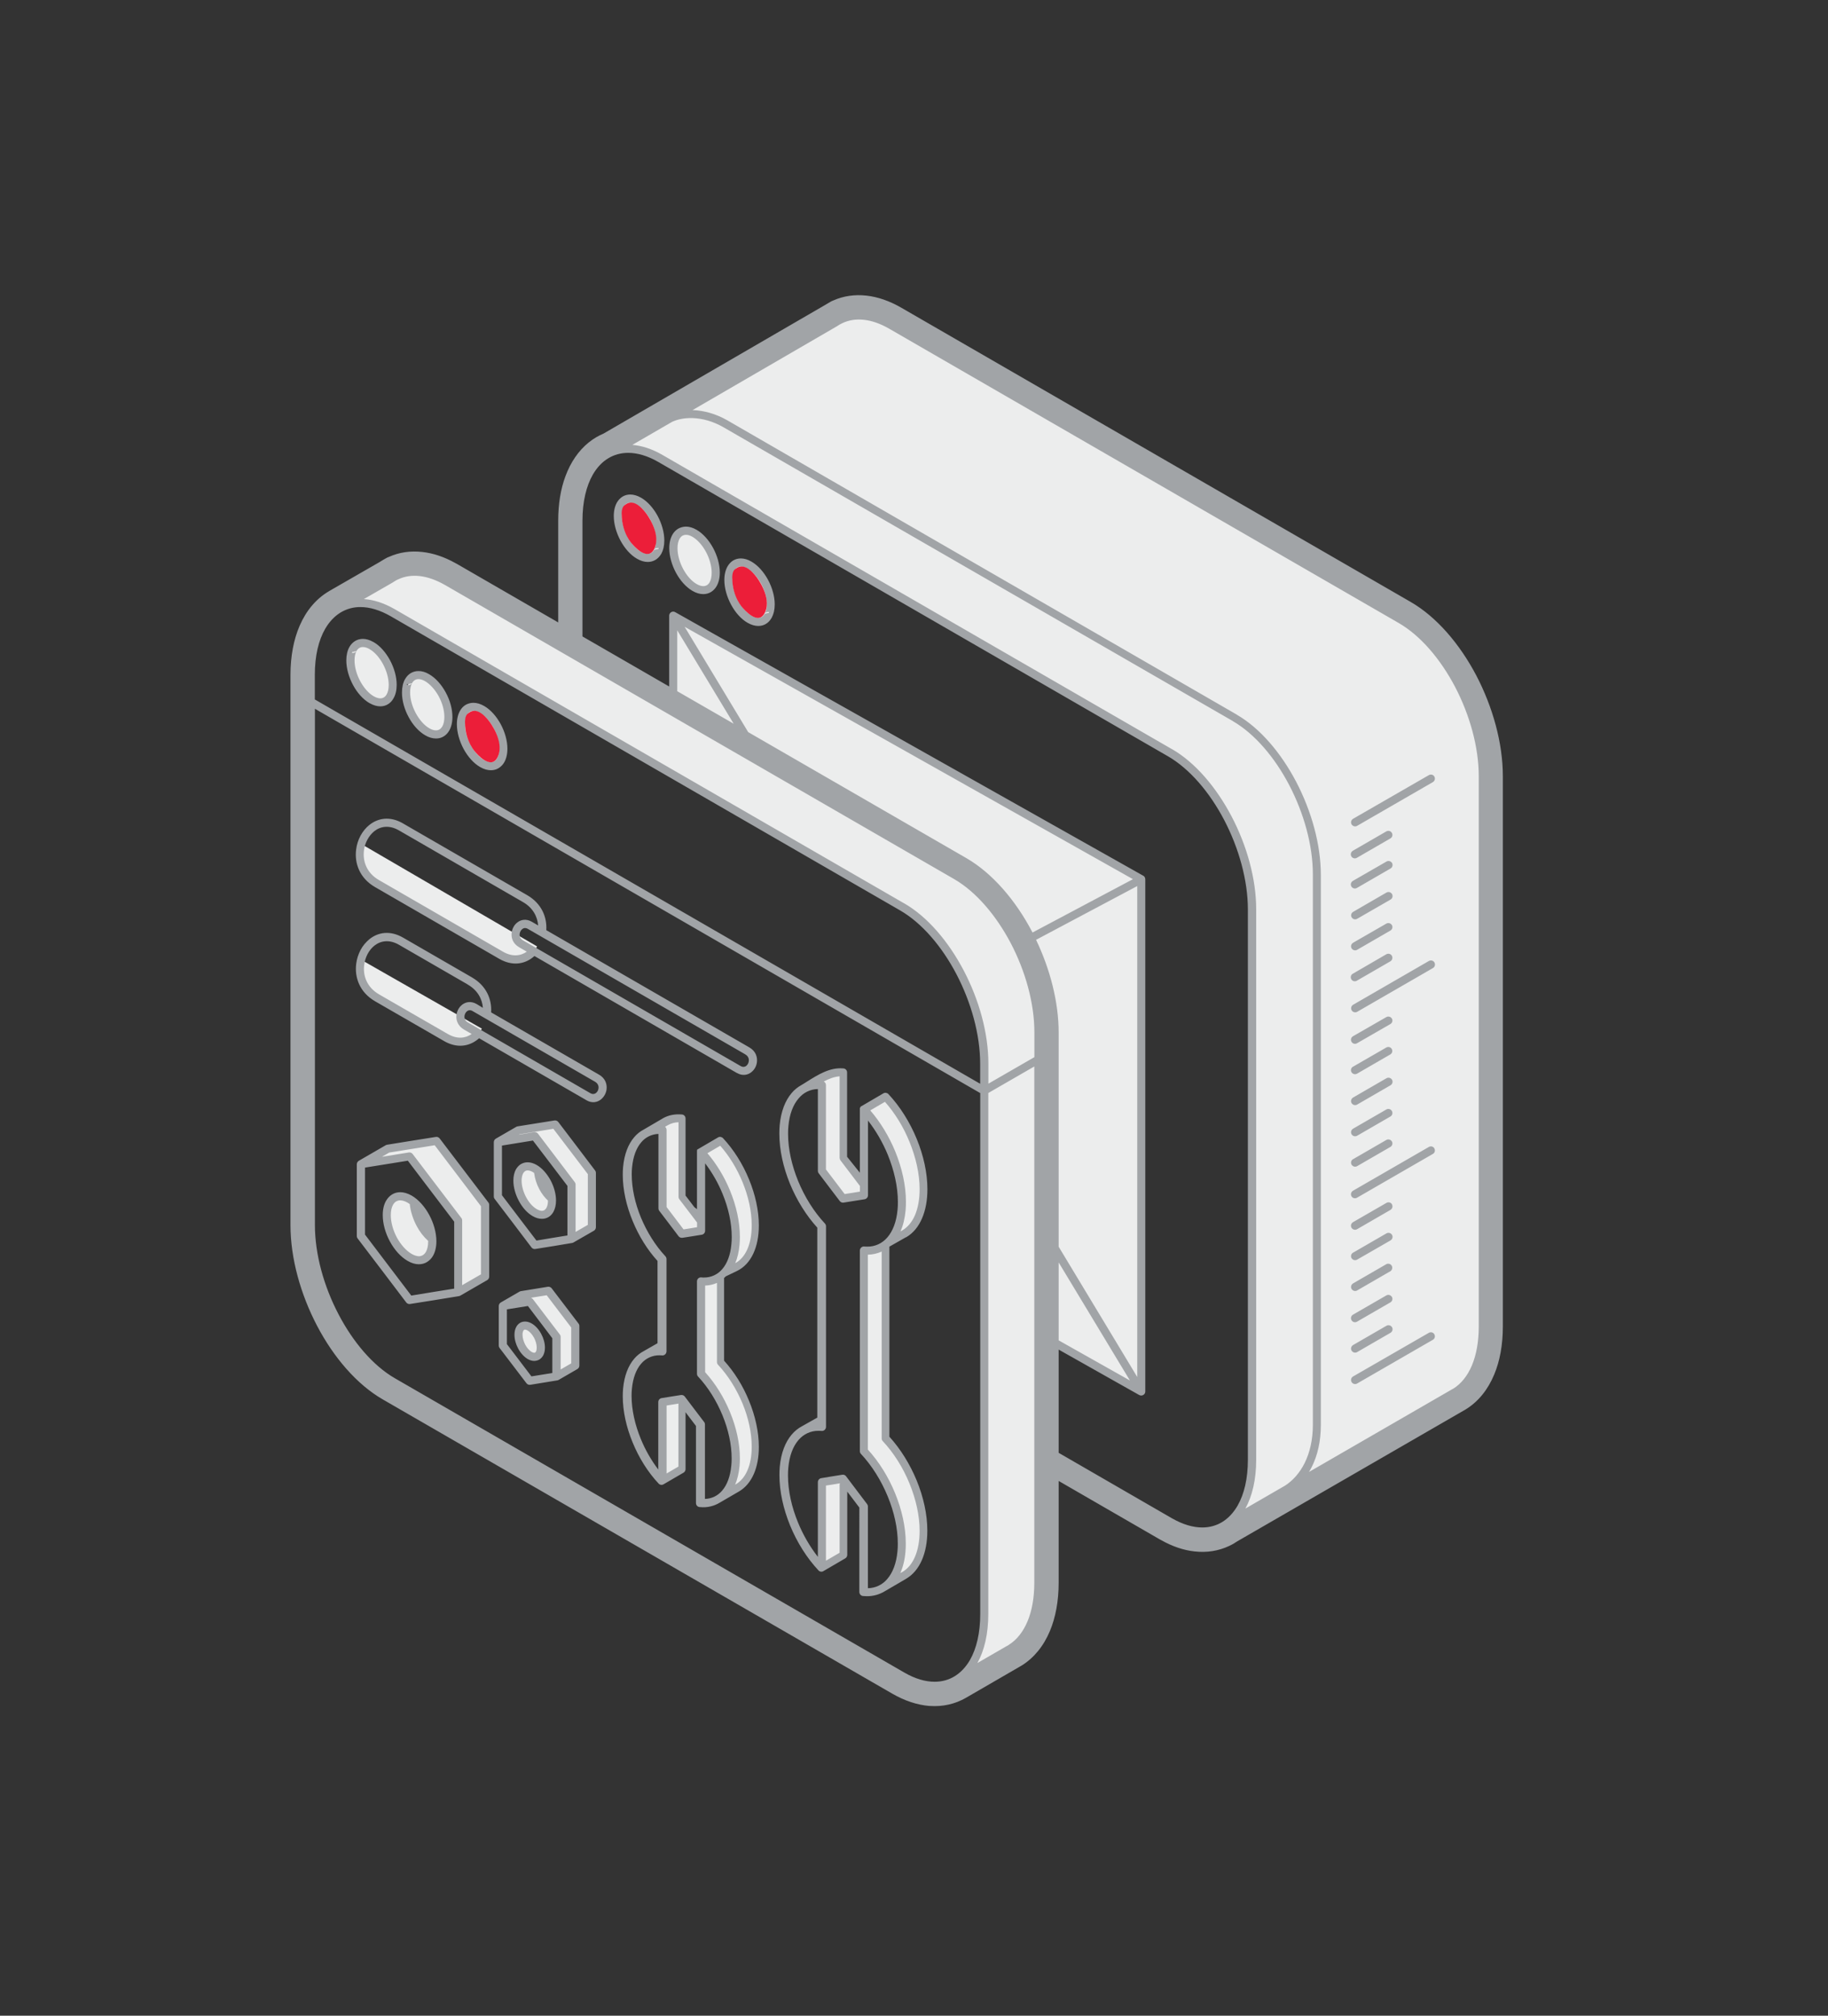 <?xml version="1.0" encoding="utf-8"?>
<!-- Generator: Adobe Illustrator 24.0.0, SVG Export Plug-In . SVG Version: 6.00 Build 0)  -->
<svg version="1.1" id="Layer_1" xmlns="http://www.w3.org/2000/svg" xmlns:xlink="http://www.w3.org/1999/xlink" x="0px" y="0px"
	 viewBox="0 0 217.74 240" style="enable-background:new 0 0 217.74 240;" xml:space="preserve">
<rect x="0" y="0" width="217.74" height="240" fill="#333333" stroke="none"/>
<style type="text/css">
	.st0{fill-rule:evenodd;clip-rule:evenodd;fill:#ECEDED;}
	.st1{fill-rule:evenodd;clip-rule:evenodd;fill:#A1A4A7;}
	.st2{fill-rule:evenodd;clip-rule:evenodd;fill:none;stroke:#A1A4A7;stroke-miterlimit:10;}
	.st3{fill-rule:evenodd;clip-rule:evenodd;fill:#EC1E39;}
</style>
<path class="st0" d="M117.24,129.87L37.02,83.56L117.24,129.87z M117.24,129.87l6.44-3.72L117.24,129.87L117.24,129.87z
	 M166.83,73.75l-60.67-35.03c-2.27-1.31-4.37-1.47-6.04-0.68l0,0c-0.23,0.11-0.45,0.24-0.65,0.38l-26.5,15.36
	c1.61-0.63,3.58-0.41,5.71,0.82l60.68,35.03c5.37,3.1,9.77,11.5,9.77,18.67v65.51c0,3.7-1.17,6.37-3.04,7.67l27.02-15.61
	c0.07-0.04,0.14-0.08,0.21-0.12l0.03-0.02c1.99-1.24,3.25-3.97,3.25-7.81v-65.5C176.61,85.25,172.21,76.85,166.83,73.75
	L166.83,73.75z M68.08,147.53l2.42-1.4v-6.47l-2.19-2.88l-2.19-2.89l-2.19,0.35l-2.19,0.35l-2.43,1.4l2.19-0.36l2.19-0.35l2.19,2.89
	l2.19,2.88v6.48H68.08z M64.07,139.39c0.08,1.23,0.77,2.59,1.67,3.33c0,0.07,0.01,0.15,0.01,0.22c0,1.45-0.92,2.1-2.06,1.44
	c-1.14-0.65-2.06-2.36-2.06-3.81s0.92-2.1,2.06-1.44C63.83,139.2,63.95,139.29,64.07,139.39L64.07,139.39z M54.57,153.85l3.2-1.85
	v-8.54l-2.9-3.81l-2.9-3.81l-2.9,0.47l-2.89,0.46l-3.2,1.85l2.9-0.46l2.9-0.46l2.89,3.81l2.9,3.81V153.85L54.57,153.85z
	 M49.28,143.11c0.1,1.63,1.02,3.43,2.21,4.4c0,0.1,0.01,0.19,0.01,0.29c0,1.91-1.21,2.77-2.71,1.9c-1.5-0.86-2.72-3.12-2.72-5.03
	c0-1.92,1.22-2.77,2.72-1.9C48.95,142.87,49.12,142.98,49.28,143.11L49.28,143.11z M66.29,163.88l2.23-1.29v-4.71l-1.6-2.1
	l-1.59-2.1l-1.6,0.25l-1.6,0.26l-2.23,1.29l1.59-0.26l1.6-0.26l1.6,2.1l1.6,2.1L66.29,163.88L66.29,163.88z M63.09,161.39
	c-0.73-0.42-1.33-1.53-1.33-2.47s0.6-1.35,1.33-0.93c0.73,0.42,1.33,1.53,1.33,2.47C64.42,161.39,63.83,161.81,63.09,161.39
	L63.09,161.39z M81.3,133.15v9.35l1.15,1.51l1.06,1.4v1.13l-1.15,0.18l-1.15,0.19l-1.15-1.51l-1.15-1.51v-9.34
	c-0.7-0.06-1.34,0.06-1.9,0.35l2.22-1.3l0.05-0.03l0.02-0.01C79.89,133.23,80.56,133.09,81.3,133.15L81.3,133.15z M78.92,160.18
	v0.73c-0.74-0.07-1.42,0.07-2,0.4L78.92,160.18L78.92,160.18L78.92,160.18z M78.92,176.28v-9.34l1.15-0.19l1.15-0.18l0.09,0.11v8.21
	L78.92,176.28L78.92,176.28z M85.55,178.5c1.29-0.76,2.1-2.46,2.1-4.87c0-3.51-1.72-7.49-4.14-10.07v-11
	c0.91,0.08,1.72-0.15,2.38-0.66v10.26c2.42,2.58,4.14,6.57,4.14,10.08c0,2.41-0.81,4.12-2.11,4.87L85.55,178.5L85.55,178.5z
	 M86.28,151.55c0.86-0.9,1.37-2.37,1.37-4.28c0-3.51-1.72-7.5-4.14-10.08l2.38-1.39c2.42,2.58,4.14,6.57,4.14,10.08
	c0,2.55-0.91,4.31-2.34,4.99L86.28,151.55L86.28,151.55z M100.5,127.69c-1.75-0.16-3.37,1.13-4.81,1.98
	c0.64-0.37,1.39-0.54,2.22-0.46v10.2l1.25,1.65l1.25,1.64l1.25-0.2l1.25-0.2v-1.24l-2.41-3.17V127.69L100.5,127.69z M97.9,169.08
	v0.8c-0.81-0.07-1.55,0.08-2.18,0.44l0,0L97.9,169.08L97.9,169.08z M97.9,186.66v-10.2l1.25-0.2l1.25-0.2l0.49,0.65l-0.4,0.09v8.35
	L97.9,186.66L97.9,186.66z M105.16,189.07c1.4-0.84,2.27-2.68,2.27-5.3c0-3.83-1.88-8.19-4.52-11v-23.89
	c2.65,0.24,4.52-1.95,4.52-5.78s-1.88-8.19-4.52-11.01l0,0l2.6-1.51c2.64,2.82,4.52,7.17,4.52,11.01c0,2.63-0.88,4.48-2.29,5.31
	h-0.01l-0.06,0.04l-2.16,1.23v23.09c2.64,2.82,4.52,7.17,4.52,11.01c0,2.64-0.89,4.5-2.31,5.32L105.16,189.07L105.16,189.07z
	 M57.43,84.48c-1.39-0.81-2.52-0.01-2.52,1.77s1.13,3.88,2.52,4.68s2.52,0.01,2.52-1.77S58.82,85.28,57.43,84.48L57.43,84.48z
	 M44.26,76.87c-1.39-0.81-2.52-0.01-2.52,1.77s1.13,3.87,2.52,4.68c1.39,0.8,2.52,0.01,2.52-1.77
	C46.78,79.77,45.65,77.68,44.26,76.87L44.26,76.87z M50.88,81c-1.39-0.76-2.52-0.01-2.52,1.69s1.13,3.71,2.52,4.47
	c1.39,0.76,2.52,0.01,2.52-1.69S52.27,81.76,50.88,81L50.88,81z M80.2,84.8L53.24,69.24c-2.27-1.31-4.37-1.47-6.03-0.68l0,0
	c-0.23,0.11-0.45,0.23-0.66,0.38l-6.12,3.53c1.72-0.99,3.95-0.9,6.38,0.5L107.48,108c5.37,3.1,9.77,11.5,9.77,18.67v65.51
	c0,3.92-1.31,6.69-3.39,7.89l0,0l6.34-3.66c0.07-0.04,0.14-0.08,0.21-0.12l0.03-0.02c1.99-1.24,3.25-3.97,3.25-7.8v-29.66l12.26,6.9
	V104.7L80.19,73.32L80.2,84.8L80.2,84.8z M43.03,100.49c-0.5,1.61-0.07,3.6,1.86,4.72l14.79,8.54c1.83,1.06,3.45,0.31,4.3-1.06
	L43.03,100.49L43.03,100.49z M43.01,114.27c-0.42,1.58,0.05,3.47,1.91,4.54l8.19,4.73c1.83,1.06,3.44,0.31,4.29-1.06
	C57.4,122.47,43.01,114.27,43.01,114.27z M89.28,67.29c1.39,0.8,2.52,2.9,2.52,4.68s-1.13,2.57-2.52,1.77s-2.52-2.9-2.52-4.68
	S87.89,66.48,89.28,67.29L89.28,67.29z M76.11,59.68c1.39,0.8,2.52,2.9,2.52,4.68s-1.13,2.57-2.52,1.77s-2.52-2.9-2.52-4.68
	C73.59,59.66,74.71,58.87,76.11,59.68L76.11,59.68z M82.73,63.5c1.39,0.8,2.52,2.9,2.52,4.68s-1.13,2.57-2.52,1.77
	s-2.52-2.9-2.52-4.68C80.21,63.49,81.34,62.7,82.73,63.5L82.73,63.5z M71.67,54.53L71.67,54.53L71.67,54.53z M145.38,181.88
	L145.38,181.88L145.38,181.88L145.38,181.88z"/>
<path class="st1" d="M91.08,73.08c0.14-0.21,0.42-0.28,0.64-0.15L91.08,73.08z M42.45,77.52c-0.14,0.22-0.42,0.28-0.65,0.16
	L42.45,77.52L42.45,77.52z M45.95,66.49c0.06-0.03,0.12-0.06,0.17-0.09L45.95,66.49z M49.07,81.35c-0.14,0.21-0.42,0.28-0.65,0.15
	L49.07,81.35L49.07,81.35z M77.91,65.47c0.14-0.21,0.42-0.28,0.65-0.15L77.91,65.47L77.91,65.47z M98.12,128.77
	c0.16,0.08,0.26,0.24,0.26,0.43v10.04l1.15,1.51l1.08,1.42l0.97-0.15l0.85-0.14v-0.67l-2.31-3.04c-0.06-0.08-0.1-0.19-0.1-0.29
	h-0.01v-9.73C99.37,128.2,98.73,128.45,98.12,128.77L98.12,128.77z M81.55,74.63l7.57,12.54l26,15.01l0,0
	c3.09,1.79,5.86,5.02,7.83,8.78l0.04,0.07l11.96-6.35L81.55,74.63L81.55,74.63z M87.39,86.17l-6.72-3.87v-7.25L87.39,86.17
	L87.39,86.17z M79.71,81.74v-8.43c0-0.27,0.21-0.48,0.48-0.49c0.09,0,0.19,0.03,0.26,0.08l55.71,31.36c0.09,0.04,0.16,0.11,0.2,0.2
	c0.04,0.07,0.06,0.15,0.06,0.23v60.99c0,0.27-0.22,0.48-0.49,0.48c-0.09,0-0.18-0.03-0.25-0.07l-9.58-5.4v12.29l13.5,7.8l0.02,0.01
	c1.28,0.73,2.49,1.08,3.59,1.08c0.88,0,1.69-0.23,2.39-0.66c0.71-0.44,1.32-1.09,1.81-1.93l0.01-0.02c0.78-1.36,1.22-3.21,1.22-5.46
	v-65.5c0-3.5-1.08-7.32-2.81-10.64c-1.73-3.31-4.11-6.11-6.72-7.62l-0.02-0.01L78.44,55.02c-1.29-0.75-2.52-1.1-3.62-1.1
	c-0.88,0-1.69,0.23-2.39,0.66c-0.71,0.43-1.32,1.08-1.81,1.92c-0.78,1.36-1.24,3.22-1.24,5.49v13.79L79.71,81.74L79.71,81.74z
	 M126.1,159.59v-9.28l8.49,14.06L126.1,159.59L126.1,159.59z M126.1,148.44v-25.5c0-3.64-1.02-7.55-2.69-11.04l12.05-6.4v58.45
	C135.46,163.95,126.1,148.44,126.1,148.44z M54.44,67.15l-0.15-0.08c-1.37-0.77-2.71-1.21-3.99-1.35c-1.42-0.16-2.75,0.04-3.96,0.58
	c-0.14,0.05-0.27,0.11-0.4,0.19c-0.1,0.05-0.19,0.1-0.28,0.16c-0.19,0.11-0.35,0.21-0.46,0.28l-5.98,3.44
	c-0.02,0.01-0.04,0.02-0.06,0.04c-1.49,0.88-2.68,2.27-3.47,4.1c-0.7,1.62-1.09,3.59-1.09,5.85v65.51c0,3.96,1.21,8.25,3.16,11.97
	c1.97,3.77,4.74,7,7.83,8.78l60.68,35.03c1.52,0.88,3.01,1.35,4.41,1.47h0.07c1.57,0.11,3.02-0.23,4.31-0.97l0,0l6.34-3.67l0.1-0.06
	l0,0c0.04-0.02,0.08-0.05,0.12-0.07l0.02-0.01c0.02-0.01,0.04-0.02,0.07-0.04l0,0c1.44-0.9,2.6-2.3,3.36-4.13
	c0.66-1.59,1.03-3.52,1.03-5.72v-12.12l12.05,6.96c0.05,0.03,0.1,0.05,0.15,0.08c1.36,0.77,2.7,1.21,3.97,1.35
	c1.49,0.17,2.89-0.06,4.14-0.65c0.18-0.08,0.36-0.18,0.54-0.28c0.05-0.03,0.1-0.06,0.14-0.09c0.09-0.05,0.17-0.1,0.25-0.16
	L174.26,168l0,0l0.16-0.09c0.04-0.02,0.1-0.05,0.15-0.09l0.05-0.03l0,0c1.45-0.9,2.6-2.3,3.36-4.13c0.67-1.6,1.03-3.52,1.03-5.72
	V92.42c0-3.96-1.21-8.25-3.15-11.97c-1.98-3.77-4.74-7-7.83-8.78l-60.67-35.03c-1.42-0.82-2.81-1.29-4.14-1.44
	c-1.42-0.16-2.75,0.04-3.95,0.57c-0.13,0.05-0.25,0.1-0.36,0.17c-0.22,0.12-0.44,0.25-0.66,0.39l-26.37,15.3
	c-0.61,0.26-1.18,0.59-1.7,1.01c-0.03,0.02-0.05,0.04-0.08,0.06c-1.19,0.97-2.13,2.33-2.75,4.01c-0.56,1.5-0.86,3.28-0.86,5.28
	v12.12L54.44,67.15L54.44,67.15z M113.67,104.68L53,69.65l-0.02-0.01c-1.05-0.6-2.05-0.94-2.98-1.05c-0.95-0.11-1.82,0.03-2.59,0.4
	H47.4c-0.11,0.05-0.21,0.1-0.3,0.16c-0.1,0.06-0.19,0.12-0.29,0.18c-0.02,0.01-0.04,0.03-0.06,0.04l-3.41,1.96
	c1.16,0.07,2.4,0.47,3.69,1.21l60.65,35.01c0.01,0,0.02,0.01,0.03,0.01c2.77,1.6,5.27,4.54,7.09,8.01
	c1.81,3.45,2.93,7.42,2.93,11.08v2.38l5.48-3.16v-2.94c0-3.51-1.08-7.32-2.82-10.64C118.65,108.99,116.27,106.19,113.67,104.68
	L113.67,104.68L113.67,104.68z M116.42,198.01c0.83-1.49,1.3-3.47,1.3-5.85v-62.02l5.48-3.16v61.46c0,1.82-0.29,3.37-0.81,4.61
	c-0.53,1.26-1.29,2.21-2.21,2.78l-0.01,0.01l-0.01,0.01l-0.01,0.01l-0.1,0.06l-0.07,0.04c-0.01,0-0.02,0.01-0.03,0.01L116.42,198.01
	L116.42,198.01z M107.2,108.39L46.55,73.38l0,0c-1.29-0.74-2.51-1.1-3.61-1.1c-0.84-0.01-1.67,0.22-2.39,0.66
	c-0.71,0.44-1.32,1.08-1.81,1.92c-0.79,1.36-1.24,3.22-1.24,5.49v2.93l79.25,45.76v-2.38c0-3.51-1.08-7.32-2.81-10.64
	c-1.73-3.31-4.11-6.11-6.72-7.62L107.2,108.39L107.2,108.39z M37.51,84.39l79.25,45.76v62.02c0,2.27-0.45,4.13-1.23,5.49
	c-0.49,0.84-1.1,1.48-1.81,1.92c-0.7,0.43-1.51,0.66-2.39,0.66c-1.1,0-2.33-0.35-3.62-1.1L47.03,164.1c-2.6-1.5-4.98-4.31-6.71-7.62
	c-1.74-3.32-2.81-7.13-2.81-10.63V84.39z M57.19,84.89c0.62,0.36,1.18,1.01,1.6,1.78c0.42,0.78,0.68,1.67,0.68,2.48
	c0,0.48-0.09,0.86-0.25,1.14c-0.08,0.14-0.19,0.26-0.33,0.35c-0.13,0.08-0.28,0.11-0.42,0.11c-0.23,0-0.5-0.08-0.8-0.25
	c-0.62-0.35-1.18-1.01-1.6-1.78c-0.42-0.78-0.68-1.67-0.68-2.48c0-0.48,0.09-0.86,0.25-1.14c0.08-0.14,0.19-0.26,0.33-0.35
	c0.13-0.07,0.27-0.11,0.42-0.11C56.63,84.65,56.9,84.73,57.19,84.89L57.19,84.89z M56.39,83.68c0.4,0,0.83,0.12,1.28,0.38
	c0.78,0.45,1.47,1.24,1.97,2.16c0.49,0.91,0.8,1.96,0.8,2.93c0,0.65-0.14,1.2-0.38,1.62c-0.16,0.28-0.39,0.52-0.67,0.69
	c-0.27,0.17-0.58,0.25-0.92,0.25c-0.4,0-0.83-0.12-1.28-0.38c-0.78-0.45-1.47-1.24-1.97-2.16c-0.49-0.92-0.8-1.97-0.8-2.94
	c0-0.65,0.14-1.19,0.38-1.61c0.17-0.3,0.4-0.54,0.67-0.7C55.74,83.77,56.05,83.68,56.39,83.68L56.39,83.68z M43.99,77.27
	c-0.28-0.16-0.54-0.23-0.77-0.23c-0.15,0-0.3,0.04-0.42,0.11c-0.14,0.09-0.25,0.21-0.33,0.35l-0.01,0.02
	c-0.15,0.27-0.23,0.65-0.23,1.11c0,0.81,0.26,1.7,0.68,2.48c0.42,0.77,0.98,1.43,1.6,1.79l0.02,0.01c0.28,0.16,0.55,0.24,0.77,0.24
	c0.16,0,0.3-0.04,0.42-0.11c0.14-0.09,0.25-0.21,0.33-0.35c0.16-0.27,0.25-0.66,0.25-1.14c0-0.81-0.26-1.7-0.68-2.48
	c-0.42-0.77-0.98-1.43-1.6-1.78L43.99,77.27L43.99,77.27z M43.22,76.07c-0.34,0-0.65,0.09-0.92,0.25c-0.29,0.18-0.53,0.43-0.69,0.73
	c-0.23,0.41-0.36,0.95-0.36,1.58c0,0.97,0.31,2.02,0.8,2.93c0.49,0.92,1.19,1.71,1.96,2.16l0.03,0.01c0.44,0.25,0.86,0.37,1.25,0.37
	c0.34,0,0.65-0.08,0.92-0.25c0.27-0.16,0.49-0.39,0.66-0.7c0.25-0.42,0.38-0.97,0.38-1.62c0-0.97-0.31-2.02-0.8-2.93
	c-0.5-0.92-1.19-1.72-1.97-2.16l-0.03-0.01C44.03,76.19,43.61,76.07,43.22,76.07L43.22,76.07z M50.64,81.11
	c-0.29-0.17-0.56-0.25-0.8-0.25c-0.15,0-0.3,0.04-0.42,0.11c-0.14,0.09-0.25,0.21-0.33,0.35l-0.01,0.02
	c-0.15,0.27-0.23,0.65-0.23,1.11c0,0.81,0.26,1.69,0.68,2.47c0.42,0.77,0.98,1.43,1.6,1.79l0,0c0.29,0.17,0.56,0.25,0.8,0.25
	c0.16,0,0.3-0.04,0.42-0.11c0.13-0.08,0.24-0.2,0.33-0.35c0.16-0.27,0.25-0.66,0.25-1.14c0-0.81-0.26-1.69-0.68-2.47
	C51.82,82.12,51.25,81.47,50.64,81.11L50.64,81.11z M49.84,79.9c-0.34,0-0.65,0.09-0.92,0.25c-0.27,0.16-0.49,0.4-0.66,0.69
	l-0.02,0.03c-0.23,0.41-0.36,0.95-0.36,1.59c0,0.97,0.3,2.02,0.8,2.93c0.49,0.92,1.19,1.71,1.97,2.16c0.44,0.26,0.88,0.38,1.28,0.38
	c0.34,0,0.65-0.08,0.92-0.25c0.27-0.16,0.49-0.4,0.66-0.69c0.24-0.42,0.38-0.97,0.38-1.62c0-0.97-0.3-2.02-0.8-2.93
	c-0.5-0.92-1.19-1.71-1.97-2.16C50.67,80.01,50.23,79.89,49.84,79.9L49.84,79.9z M88.76,125.53l0.02,0.02
	c0.34,0.19,0.45,0.51,0.41,0.8c-0.01,0.11-0.05,0.22-0.1,0.32c-0.05,0.08-0.11,0.16-0.18,0.22l-0.02,0.02
	c-0.16,0.13-0.39,0.17-0.65,0.03l-0.02-0.01l-25.91-14.96c-0.34-0.2-0.45-0.51-0.41-0.79c0.02-0.11,0.05-0.22,0.11-0.32
	c0.05-0.09,0.12-0.17,0.2-0.24c0.17-0.14,0.4-0.17,0.67-0.02l0,0L88.76,125.53L88.76,125.53z M63.35,109.75L63.35,109.75
	c-0.66-0.38-1.3-0.27-1.75,0.1c-0.18,0.14-0.33,0.32-0.44,0.53c-0.11,0.2-0.18,0.42-0.21,0.65c-0.09,0.64,0.15,1.33,0.88,1.75
	l0.92,0.53c-0.74,0.52-1.73,0.64-2.83,0.01l-14.79-8.54c-1.46-0.84-1.94-2.24-1.78-3.52c0.06-0.46,0.2-0.9,0.42-1.3
	c0.21-0.39,0.49-0.73,0.81-0.99c0.74-0.59,1.78-0.76,2.92-0.11l0.02,0.01l14.78,8.54l0,0c1.18,0.68,1.72,1.73,1.8,2.78L63.35,109.75
	L63.35,109.75z M65.07,110.75l24.17,13.95c0.01,0.01,0.02,0.01,0.03,0.02c0.73,0.42,0.97,1.11,0.89,1.75
	c-0.03,0.23-0.1,0.46-0.21,0.65c-0.1,0.19-0.24,0.36-0.41,0.5c-0.01,0.01-0.02,0.02-0.03,0.03c-0.45,0.36-1.07,0.48-1.72,0.11
	l-0.03-0.01l-24.1-13.92c-0.06,0.05-0.12,0.1-0.18,0.15c-1.04,0.83-2.47,1.07-4.02,0.18l-14.79-8.54c-1.85-1.07-2.46-2.85-2.25-4.47
	c0.07-0.58,0.25-1.14,0.52-1.64s0.63-0.95,1.06-1.29c1.03-0.82,2.45-1.07,3.99-0.19L48,98.04l14.79,8.54
	C64.52,107.58,65.17,109.21,65.07,110.75L65.07,110.75z M70.88,128.8L70.88,128.8L70.88,128.8c0.34,0.2,0.45,0.51,0.41,0.79
	c-0.01,0.11-0.05,0.22-0.1,0.31c-0.05,0.09-0.12,0.17-0.2,0.24c-0.16,0.13-0.4,0.17-0.65,0.03l-0.02-0.01l-14.58-8.42
	c-0.34-0.19-0.45-0.51-0.41-0.79c0.03-0.2,0.12-0.39,0.28-0.53l0.02-0.02c0.17-0.13,0.41-0.17,0.67-0.01L70.88,128.8L70.88,128.8z
	 M56.78,119.55c-0.67-0.38-1.29-0.27-1.75,0.09c-0.01,0.01-0.02,0.02-0.03,0.03c-0.17,0.14-0.31,0.31-0.41,0.5
	c-0.11,0.2-0.18,0.42-0.22,0.65c-0.08,0.64,0.16,1.33,0.89,1.76l0.92,0.53c-0.73,0.52-1.72,0.64-2.81,0.02l-0.02-0.01l-8.19-4.72
	c-1.46-0.84-1.95-2.24-1.78-3.52c0.06-0.46,0.2-0.9,0.41-1.3c0.21-0.39,0.48-0.73,0.81-0.99c0.75-0.59,1.79-0.76,2.94-0.09
	l8.16,4.71l0.02,0.02c1.18,0.68,1.72,1.72,1.8,2.77L56.78,119.55L56.78,119.55z M58.5,120.54l12.86,7.42
	c0.73,0.42,0.97,1.11,0.89,1.75c-0.03,0.24-0.11,0.46-0.22,0.66s-0.26,0.38-0.44,0.53c-0.45,0.36-1.07,0.48-1.72,0.11l-0.03-0.02
	l-12.77-7.37c-0.06,0.05-0.12,0.1-0.18,0.15c-1.04,0.82-2.45,1.07-3.99,0.19c-0.01,0-0.02-0.01-0.03-0.02l-8.19-4.72l0,0
	c-1.85-1.07-2.46-2.85-2.25-4.47c0.07-0.57,0.25-1.13,0.52-1.64c0.26-0.5,0.63-0.93,1.06-1.29c1.04-0.83,2.47-1.07,4.02-0.17
	l8.16,4.71c0.01,0,0.02,0.01,0.03,0.02C57.95,117.38,58.6,119,58.5,120.54L58.5,120.54z M48.99,154.26l-2.72-3.58L43.48,147v-7.98
	l2.49-0.4l2.61-0.42l2.72,3.58l2.8,3.68v7.97l-2.49,0.4L48.99,154.26L48.99,154.26z M51.75,154.8l-2.9,0.46
	c-0.18,0.03-0.35-0.04-0.46-0.18l-2.89-3.81l-2.87-3.77c-0.08-0.09-0.13-0.21-0.13-0.33v-8.54c0-0.17,0.09-0.33,0.24-0.42l3.2-1.85
	c0.05-0.03,0.11-0.05,0.17-0.06l2.9-0.47l2.9-0.46c0.18-0.03,0.35,0.04,0.46,0.18l2.9,3.81l2.87,3.77c0.08,0.09,0.13,0.2,0.13,0.33
	V152c0,0.17-0.09,0.33-0.24,0.42l-3.17,1.83c-0.06,0.04-0.14,0.07-0.22,0.08L51.75,154.8L51.75,154.8z M45.5,137.73l0.86-0.5
	l2.81-0.45l2.61-0.42l2.72,3.58l2.79,3.68v8.11l-2.24,1.29v-7.71c0-0.12-0.04-0.24-0.13-0.33l-2.87-3.77l-2.9-3.81
	c-0.11-0.14-0.28-0.21-0.46-0.18l0,0l-2.9,0.47L45.5,137.73L45.5,137.73z M49.02,149.29c-0.67-0.39-1.28-1.1-1.74-1.93
	c-0.45-0.84-0.73-1.8-0.73-2.68c0-0.51,0.09-0.92,0.26-1.22l0.01-0.02c0.1-0.17,0.23-0.31,0.37-0.39s0.31-0.13,0.47-0.13
	c0.26,0,0.56,0.09,0.88,0.27c0.09,0.06,0.19,0.11,0.27,0.18c0.09,0.88,0.39,1.79,0.82,2.6c0.35,0.67,0.81,1.27,1.37,1.78v0.07
	c0,0.52-0.1,0.94-0.27,1.24c-0.09,0.16-0.21,0.29-0.37,0.39c-0.14,0.08-0.31,0.13-0.48,0.13C49.63,149.56,49.34,149.48,49.02,149.29
	L49.02,149.29z M49.89,150.53c-0.42,0-0.88-0.13-1.35-0.41c-0.83-0.48-1.57-1.33-2.1-2.31s-0.85-2.1-0.85-3.14
	c0-0.68,0.14-1.25,0.39-1.69c0.01-0.01,0.01-0.02,0.02-0.03c0.18-0.31,0.42-0.56,0.7-0.73c0.29-0.18,0.62-0.27,0.97-0.27
	c0.42,0,0.88,0.13,1.36,0.4c0.83,0.48,1.57,1.33,2.1,2.31s0.85,2.1,0.85,3.14c0,0.69-0.15,1.28-0.4,1.72
	c-0.17,0.3-0.41,0.55-0.71,0.74C50.58,150.44,50.25,150.53,49.89,150.53L49.89,150.53z M63.9,147.71l-2.02-2.65l-2.09-2.75v-5.91
	l1.78-0.29l1.91-0.31l2.02,2.65l2.09,2.75v5.9l-1.78,0.29L63.9,147.71L63.9,147.71z M65.96,148.36l-2.19,0.35
	c-0.18,0.03-0.35-0.04-0.46-0.18l-2.19-2.89l-2.17-2.85c-0.08-0.09-0.13-0.2-0.13-0.33v-6.47l0,0c0-0.02,0-0.04,0.01-0.07
	c0.02-0.14,0.1-0.27,0.24-0.35l2.42-1.4c0.05-0.03,0.11-0.05,0.17-0.06l2.19-0.35l2.19-0.35c0.17-0.03,0.35,0.04,0.46,0.18
	l2.19,2.88l2.16,2.85c0.08,0.09,0.13,0.2,0.13,0.33v6.47c0,0.17-0.09,0.33-0.24,0.42l-2.42,1.39c-0.06,0.04-0.13,0.06-0.2,0.07
	L65.96,148.36L65.96,148.36z M61.81,135.1l0.09-0.05l2.1-0.34l1.91-0.31l2.02,2.65l2.09,2.75v6.04l-1.46,0.84v-5.64
	c0-0.12-0.05-0.24-0.13-0.33l-2.16-2.85l-2.19-2.88c-0.11-0.14-0.28-0.21-0.46-0.18L61.81,135.1L61.81,135.1z M63.94,143.97
	c-0.49-0.28-0.94-0.8-1.27-1.42s-0.54-1.33-0.54-1.98c0-0.36,0.07-0.65,0.18-0.86l0.01-0.02c0.06-0.1,0.14-0.19,0.24-0.26
	c0.09-0.05,0.2-0.08,0.3-0.07c0.17,0,0.38,0.06,0.6,0.19l0,0l0,0c0.05,0.03,0.1,0.06,0.16,0.1c0.09,0.69,0.3,1.35,0.63,1.96
	c0.27,0.51,0.63,0.98,1.02,1.34c0,0.36-0.06,0.65-0.18,0.86l-0.01,0.02c-0.06,0.1-0.14,0.19-0.24,0.26
	c-0.09,0.05-0.19,0.08-0.3,0.08C64.37,144.16,64.17,144.1,63.94,143.97L63.94,143.97z M64.54,145.12c-0.34,0-0.71-0.1-1.09-0.32
	c-0.65-0.37-1.23-1.03-1.64-1.8c-0.41-0.76-0.66-1.63-0.66-2.43c0-0.53,0.11-0.98,0.3-1.33c0-0.01,0.01-0.02,0.02-0.03
	c0.14-0.24,0.33-0.45,0.57-0.6c0.24-0.14,0.51-0.22,0.8-0.22c0.34,0,0.71,0.1,1.09,0.32c0.65,0.38,1.22,1.04,1.64,1.8
	c0.41,0.76,0.66,1.63,0.66,2.43c0,0.53-0.11,0.98-0.3,1.33l-0.02,0.04c-0.15,0.26-0.34,0.46-0.57,0.6
	C65.1,145.05,64.82,145.13,64.54,145.12L64.54,145.12z M63.3,163.88l-1.42-1.87l-1.5-1.97v-4.14l1.19-0.19l1.31-0.21l1.42,1.87
	l1.49,1.97v4.14l-1.19,0.19L63.3,163.88L63.3,163.88z M64.77,164.62l-1.6,0.26c-0.18,0.03-0.35-0.04-0.46-0.18l-1.6-2.1l-1.57-2.06
	c-0.08-0.09-0.13-0.21-0.13-0.33v-4.71c0-0.17,0.09-0.33,0.24-0.42l2.23-1.29c0.05-0.03,0.11-0.05,0.17-0.06l1.6-0.26l1.6-0.26l0,0
	c0.17-0.03,0.35,0.04,0.46,0.18l1.6,2.1l1.57,2.06c0.08,0.09,0.13,0.2,0.13,0.33v4.71l0,0c0,0.17-0.09,0.33-0.24,0.42l-2.23,1.29
	c-0.05,0.03-0.11,0.05-0.18,0.06L64.77,164.62L64.77,164.62z M63.23,154.52l0.58-0.09l1.31-0.21l1.42,1.87l1.5,1.97v4.27l-1.26,0.73
	v-3.88c0-0.13-0.05-0.24-0.13-0.33l-1.57-2.06l-1.6-2.1C63.41,154.6,63.32,154.54,63.23,154.52z M63.35,160.98l-0.02-0.01
	c-0.29-0.17-0.56-0.48-0.76-0.85c-0.2-0.38-0.33-0.81-0.33-1.2c0-0.21,0.04-0.37,0.1-0.48l0,0c0.02-0.04,0.06-0.08,0.09-0.1
	s0.07-0.03,0.1-0.03c0.09,0,0.19,0.03,0.31,0.1c0.29,0.17,0.55,0.48,0.76,0.85c0.21,0.38,0.33,0.81,0.33,1.2
	c0,0.2-0.03,0.36-0.09,0.47l-0.01,0.01c-0.02,0.04-0.05,0.08-0.09,0.1c-0.03,0.02-0.07,0.03-0.1,0.03
	C63.54,161.06,63.44,161.03,63.35,160.98L63.35,160.98z M63.64,162.04c-0.28,0-0.55-0.09-0.79-0.23c-0.44-0.26-0.84-0.71-1.12-1.23
	c-0.28-0.51-0.45-1.1-0.45-1.65c0-0.39,0.08-0.71,0.23-0.97l0,0c0.1-0.18,0.25-0.34,0.43-0.45s0.39-0.16,0.6-0.16
	c0.25,0,0.51,0.07,0.79,0.23c0.45,0.26,0.85,0.71,1.13,1.23c0.28,0.51,0.45,1.1,0.45,1.65c0,0.37-0.08,0.68-0.21,0.93
	c-0.01,0.01-0.01,0.02-0.02,0.03c-0.11,0.19-0.26,0.34-0.43,0.45C64.06,161.98,63.86,162.03,63.64,162.04L63.64,162.04z
	 M79.22,134.16l0.26-0.15l0.05-0.03l0.02-0.01c0.39-0.22,0.82-0.34,1.27-0.35v8.88l0,0c0,0.1,0.03,0.2,0.1,0.29l1.15,1.51l0.96,1.26
	v0.56l-0.74,0.12l-0.87,0.14l-0.97-1.28l-1.05-1.38v-9.18C79.4,134.39,79.33,134.25,79.22,134.16L79.22,134.16z M83.02,143.97v-6.78
	v-0.02v-0.05l0,0v-0.01v-0.01v-0.01v-0.01v-0.02l0,0v-0.01l0,0l0,0l0,0v-0.01l0,0v-0.01v-0.01l0.01-0.02l0,0v-0.01l0,0l0,0l0,0
	v-0.01v-0.01l0,0l0,0l0,0l0,0v-0.01v-0.01l0,0l0,0l0,0l0,0l0,0l0,0v-0.01l0,0l0,0v-0.01l0,0l0,0v-0.01l0.01-0.01l0,0l0,0l0,0l0,0
	v-0.01l0,0l0,0v-0.01l0.01-0.01v-0.01h0.01c0.01-0.01,0.03-0.03,0.04-0.04h0.01l0,0h0.01l0,0l0,0h0.01h0.01l0,0l0.01-0.01l0,0l0,0
	v-0.01h0.01l2.36-1.38c0.19-0.12,0.44-0.08,0.6,0.08c1.26,1.35,2.35,3.07,3.1,4.91c0.74,1.79,1.17,3.7,1.17,5.49
	c0,1.32-0.24,2.45-0.66,3.35c-0.45,0.96-1.11,1.66-1.93,2.06l-0.02,0.01l-1.33,0.64c-0.06,0.07-0.13,0.13-0.2,0.19v9.85
	c1.21,1.33,2.25,2.99,2.97,4.77c0.74,1.79,1.17,3.71,1.17,5.5c0,1.25-0.21,2.32-0.59,3.2c-0.41,0.94-1.01,1.65-1.76,2.09l-2.27,1.32
	c-0.71,0.44-1.55,0.64-2.38,0.55h-0.01c-0.27,0-0.48-0.21-0.48-0.48l0,0v-9.18l-1.05-1.38l-0.19-0.26v6.78l0,0
	c0,0.17-0.09,0.33-0.24,0.42l-2.37,1.38c-0.19,0.12-0.45,0.09-0.6-0.08c-1.27-1.35-2.35-3.07-3.1-4.91
	c-0.74-1.79-1.17-3.7-1.17-5.49c0-0.3,0.01-0.61,0.04-0.92c0.14-1.51,0.61-2.71,1.32-3.54c0.32-0.38,0.71-0.69,1.15-0.92l1.63-0.93
	v-9.8c-1.21-1.32-2.24-2.99-2.97-4.77c-0.74-1.79-1.17-3.7-1.17-5.5c0-0.3,0.01-0.61,0.04-0.92c0.14-1.51,0.61-2.71,1.32-3.54
	c0.33-0.39,0.72-0.7,1.15-0.92l2.19-1.28l0,0l0.05-0.03c0.02-0.01,0.04-0.02,0.06-0.04c0.33-0.18,0.68-0.31,1.05-0.38
	s0.76-0.09,1.14-0.06l0,0c0.27,0,0.48,0.21,0.48,0.48l0,0v9.18l1.05,1.38L83.02,143.97L83.02,143.97z M84.26,137.31l1.53-0.89
	c1.08,1.22,2,2.73,2.66,4.34c0.69,1.68,1.09,3.46,1.09,5.13c0,1.18-0.2,2.17-0.56,2.94c-0.34,0.73-0.82,1.26-1.4,1.57
	c0.26-0.63,0.44-1.37,0.51-2.21c0.03-0.31,0.04-0.62,0.04-0.92c0-1.79-0.43-3.7-1.17-5.5C86.29,140.13,85.35,138.58,84.26,137.31
	L84.26,137.31z M85.4,152.75v9.42c0,0.12,0.04,0.24,0.13,0.33c1.19,1.27,2.2,2.89,2.92,4.62c0.69,1.68,1.09,3.46,1.09,5.13
	c0,1.12-0.18,2.07-0.51,2.82c-0.32,0.75-0.79,1.3-1.36,1.64l-0.1,0.06c0.26-0.63,0.44-1.37,0.52-2.21c0.03-0.31,0.04-0.62,0.04-0.92
	c0-1.79-0.43-3.7-1.17-5.49c-0.73-1.78-1.76-3.44-2.97-4.77v-10.31C84.5,153.05,84.97,152.94,85.4,152.75L85.4,152.75z
	 M80.81,167.12v7.5l-1.41,0.82v-8.09l0.74-0.12L80.81,167.12L80.81,167.12z M78.43,135.01v8.87l0,0c0,0.1,0.03,0.2,0.1,0.29
	l1.15,1.51l1.13,1.49c0.1,0.15,0.29,0.24,0.48,0.21l1.15-0.18l1.11-0.18c0.25-0.02,0.44-0.23,0.44-0.48v-8.03
	c0.85,1.12,1.55,2.34,2.08,3.64c0.69,1.68,1.09,3.46,1.09,5.13c0,0.3-0.01,0.58-0.04,0.84c-0.11,1.29-0.5,2.31-1.09,2.99
	c-0.54,0.64-1.34,1.01-2.18,1c-0.12,0-0.24,0-0.35-0.02c-0.27,0-0.48,0.21-0.48,0.48c0,0,0,0,0,0.01v10.99l0,0
	c0,0.12,0.04,0.24,0.13,0.33c1.19,1.27,2.2,2.89,2.91,4.62c0.69,1.68,1.09,3.46,1.09,5.13c0,0.31-0.01,0.59-0.04,0.84
	c-0.12,1.29-0.5,2.31-1.09,2.99c-0.51,0.61-1.25,0.97-2.05,0.99v-8.87l0,0c0-0.1-0.03-0.21-0.1-0.29l-1.15-1.51l-1.13-1.49
	c-0.11-0.16-0.29-0.24-0.48-0.21l-1.15,0.18l-1.11,0.18c-0.25,0.02-0.44,0.23-0.44,0.48v8.03c-0.85-1.12-1.55-2.34-2.08-3.64
	c-0.69-1.68-1.1-3.46-1.1-5.13c0-0.3,0.01-0.58,0.04-0.84c0.12-1.29,0.51-2.31,1.1-2.99c0.54-0.64,1.34-1.01,2.18-1
	c0.1,0,0.19,0,0.27,0.01c0.26,0.05,0.51-0.13,0.56-0.39c0.01-0.03,0.01-0.06,0.01-0.09v-10.99c0-0.12-0.05-0.24-0.13-0.33
	c-1.19-1.27-2.2-2.89-2.92-4.62c-0.69-1.68-1.09-3.46-1.09-5.13c0-0.3,0.01-0.58,0.04-0.84c0.12-1.29,0.51-2.31,1.1-2.99
	C76.89,135.4,77.63,135.04,78.43,135.01L78.43,135.01z M102.42,139.63v-7.54l0,0v-0.03v-0.01v-0.02v-0.01v-0.01l0,0l0,0V132l0,0
	v-0.01v-0.01v-0.01l0,0l0,0v-0.01v-0.01c0.01-0.02,0.01-0.03,0.02-0.05l0,0l0.01-0.02l0,0l0.01-0.01l0,0l0.01-0.01v-0.01l0,0l0,0
	l0,0v-0.01l0.01-0.01l0,0l0.01-0.01l0,0l0,0l0,0v-0.01h0.01l0,0l0,0l0,0l0.01-0.01v-0.01l0,0l0,0l0.01-0.01v-0.01v-0.01l0,0l0,0
	h0.01v-0.01l0,0l0.01-0.01l0,0l0.01-0.01l0,0h0.01l0.01-0.01l0.01-0.01l0,0h0.01h0.01l0.03-0.02h0.01l2.58-1.51
	c0.19-0.12,0.44-0.08,0.6,0.08c1.38,1.47,2.56,3.35,3.38,5.35c0.8,1.95,1.27,4.03,1.27,5.98c0,1.35-0.23,2.52-0.64,3.47
	c-0.43,1.01-1.07,1.77-1.87,2.24l-0.03,0.01h-0.01l-0.06,0.03l-1.92,1.09v22.63c1.32,1.45,2.45,3.27,3.25,5.21
	c0.8,1.95,1.27,4.03,1.27,5.98c0,1.36-0.23,2.53-0.64,3.48c-0.44,1.02-1.09,1.78-1.9,2.25l-0.01,0.01l-2.5,1.46
	c-0.65,0.4-1.4,0.61-2.17,0.6c-0.11,0-0.24-0.01-0.39-0.02h-0.01c-0.27,0-0.48-0.22-0.48-0.49l0,0V179.5l-1.15-1.52l-0.29-0.38v7.53
	c0,0.17-0.09,0.33-0.24,0.42l-2.59,1.51l-0.01,0.01c-0.19,0.11-0.44,0.08-0.59-0.09c-1.38-1.47-2.56-3.35-3.38-5.35
	c-0.8-1.96-1.27-4.04-1.27-5.99c0-0.33,0.01-0.66,0.04-1c0.15-1.64,0.66-2.94,1.43-3.84c0.36-0.42,0.77-0.75,1.23-0.99l1.81-1.02
	v-22.62c-1.32-1.45-2.45-3.27-3.25-5.21c-0.8-1.95-1.27-4.03-1.27-5.98c0-0.33,0.01-0.67,0.04-1c0.15-1.64,0.66-2.94,1.43-3.84
	c0.32-0.38,0.71-0.7,1.15-0.94c0.23-0.13,0.47-0.29,0.71-0.44c1.28-0.8,2.68-1.68,4.25-1.55h0.01c0.27,0,0.48,0.21,0.48,0.48v10.04
	L102.42,139.63L102.42,139.63z M103.66,132.21l1.75-1.02c1.19,1.34,2.21,3,2.93,4.78c0.75,1.84,1.2,3.79,1.2,5.62
	c0,1.22-0.2,2.26-0.55,3.09c-0.35,0.81-0.86,1.42-1.47,1.79l-0.05,0.03l-0.03,0.02l-0.18,0.1c0.32-0.72,0.52-1.56,0.61-2.52
	c0.03-0.34,0.04-0.67,0.04-1c0-1.95-0.47-4.03-1.27-5.99C105.9,135.31,104.87,133.61,103.66,132.21L103.66,132.21z M105.02,149.02
	v22.24c0,0.12,0.04,0.24,0.13,0.33c1.3,1.39,2.42,3.16,3.19,5.06c0.75,1.84,1.2,3.79,1.2,5.62c0,1.23-0.2,2.27-0.56,3.1
	c-0.35,0.82-0.86,1.42-1.48,1.79c-0.02,0.01-0.04,0.02-0.06,0.03l-0.2,0.11c0.32-0.72,0.53-1.56,0.61-2.52
	c0.03-0.34,0.04-0.67,0.04-1c0-1.95-0.47-4.03-1.27-5.98c-0.79-1.94-1.92-3.76-3.25-5.21v-23.2
	C103.95,149.38,104.5,149.25,105.02,149.02L105.02,149.02z M100.05,176.61c-0.03,0.06-0.04,0.13-0.04,0.19v8.08l-1.63,0.95v-8.95
	l0.84-0.13L100.05,176.61L100.05,176.61z M97.42,129.67v9.74c0,0.1,0.03,0.2,0.1,0.29l1.25,1.65l1.24,1.63
	c0.1,0.15,0.28,0.24,0.47,0.21l1.25-0.2l1.21-0.19c0.25-0.02,0.45-0.23,0.45-0.48v-8.9c0.97,1.25,1.76,2.62,2.36,4.08
	c0.75,1.84,1.2,3.79,1.2,5.62c0,0.33-0.01,0.64-0.04,0.92c-0.13,1.42-0.56,2.54-1.21,3.29c-0.6,0.71-1.48,1.12-2.41,1.1
	c-0.11,0-0.21,0-0.3-0.01c-0.26-0.05-0.51,0.13-0.56,0.39c0,0.03-0.01,0.06-0.01,0.08v23.89l0,0c0,0.12,0.04,0.24,0.13,0.33
	c1.3,1.39,2.41,3.16,3.19,5.06c0.76,1.84,1.2,3.79,1.2,5.62c0,0.34-0.01,0.64-0.04,0.92c-0.13,1.42-0.56,2.54-1.21,3.29
	c-0.57,0.69-1.42,1.09-2.31,1.1v-9.73l0,0c0-0.11-0.04-0.21-0.1-0.29l-1.25-1.65l-1.23-1.63c-0.1-0.16-0.29-0.24-0.47-0.21
	l-1.25,0.2l-1.21,0.2c-0.25,0.02-0.45,0.23-0.45,0.48v8.9c-0.97-1.25-1.76-2.62-2.36-4.08c-0.76-1.84-1.2-3.79-1.2-5.62
	c0-0.33,0.01-0.64,0.04-0.92c0.13-1.42,0.56-2.54,1.21-3.29c0.6-0.71,1.48-1.12,2.41-1.1c0.11,0,0.21,0,0.3,0.01
	c0.26,0.05,0.51-0.13,0.56-0.39c0.01-0.03,0.01-0.06,0.01-0.08v-23.89c0-0.12-0.05-0.24-0.13-0.33c-1.3-1.39-2.41-3.16-3.19-5.06
	c-0.75-1.84-1.2-3.79-1.2-5.62c0-0.33,0.01-0.64,0.04-0.92c0.13-1.42,0.56-2.54,1.21-3.29C95.69,130.09,96.53,129.68,97.42,129.67
	L97.42,129.67z M166.59,74.17l-60.67-35.03c-1.06-0.61-2.07-0.96-3-1.06c-0.95-0.11-1.82,0.03-2.59,0.4
	c-0.21,0.1-0.41,0.21-0.6,0.34l-0.03,0.02l-17.21,9.99h0.04c1.32,0.05,2.75,0.44,4.11,1.22l60.65,35.02c0.01,0,0.02,0.01,0.02,0.02
	c2.77,1.6,5.27,4.54,7.09,8.01c1.8,3.45,2.93,7.42,2.93,11.08v65.5c0,1.95-0.4,3.62-1.07,4.96c-0.11,0.21-0.22,0.42-0.34,0.62
	l16.95-9.79l0.01-0.01l0.1-0.05c0.03-0.02,0.06-0.04,0.1-0.06l0.03-0.01l0,0c0.93-0.58,1.69-1.52,2.22-2.78
	c0.52-1.25,0.81-2.8,0.81-4.62v-65.5c0-3.51-1.08-7.32-2.81-10.64C171.58,78.47,169.2,75.67,166.59,74.17L166.59,74.17z
	 M80.05,50.23l-4.73,2.74c1.13,0.09,2.35,0.48,3.61,1.21l60.65,35.01l0.03,0.01c2.77,1.6,5.27,4.55,7.09,8.01
	c1.81,3.45,2.93,7.42,2.93,11.08v65.51c0,2.36-0.47,4.33-1.29,5.82l4.74-2.74c0.91-0.59,1.73-1.49,2.33-2.7
	c0.6-1.22,0.97-2.74,0.97-4.54v-65.51c0-3.51-1.08-7.32-2.81-10.64c-1.73-3.31-4.11-6.11-6.71-7.62l-0.02-0.02L86.17,50.87
	c-1.22-0.7-2.48-1.05-3.65-1.09C81.61,49.75,80.76,49.9,80.05,50.23L80.05,50.23z M89.04,67.7c-0.29-0.17-0.56-0.25-0.8-0.25
	c-0.16,0-0.3,0.04-0.42,0.11c-0.14,0.09-0.25,0.21-0.33,0.35c-0.15,0.27-0.24,0.66-0.24,1.14c0,0.81,0.26,1.7,0.68,2.48
	c0.42,0.77,0.98,1.43,1.6,1.78c0.29,0.17,0.56,0.25,0.8,0.25c0.16,0,0.3-0.04,0.43-0.11c0.14-0.09,0.25-0.21,0.33-0.35l0.01-0.02
	c0.15-0.27,0.24-0.65,0.24-1.12c0-0.81-0.26-1.69-0.68-2.47C90.22,68.72,89.66,68.06,89.04,67.7L89.04,67.7z M88.24,66.49
	c-0.34,0-0.65,0.09-0.92,0.25c-0.26,0.16-0.49,0.4-0.66,0.7l0,0c-0.24,0.42-0.38,0.97-0.38,1.62c0,0.97,0.31,2.02,0.8,2.93
	c0.49,0.92,1.19,1.72,1.96,2.16c0.45,0.26,0.88,0.38,1.28,0.38c0.34,0,0.65-0.08,0.92-0.25c0.27-0.16,0.49-0.4,0.66-0.7l0.02-0.03
	c0.23-0.42,0.36-0.95,0.36-1.59c0-0.97-0.31-2.02-0.8-2.93c-0.5-0.92-1.19-1.71-1.97-2.16C89.07,66.61,88.64,66.49,88.24,66.49
	L88.24,66.49z M75.87,60.1c-0.29-0.17-0.56-0.25-0.8-0.25c-0.16,0-0.3,0.04-0.42,0.11c-0.14,0.09-0.25,0.21-0.33,0.35
	c-0.16,0.27-0.25,0.66-0.25,1.13c0,0.81,0.26,1.7,0.68,2.48c0.42,0.77,0.98,1.43,1.6,1.78c0.29,0.17,0.56,0.25,0.8,0.25
	c0.16,0,0.3-0.04,0.42-0.11c0.14-0.09,0.25-0.21,0.33-0.35l0.01-0.02c0.15-0.27,0.23-0.65,0.23-1.12c0-0.81-0.26-1.7-0.68-2.48
	C77.04,61.11,76.48,60.45,75.87,60.1L75.87,60.1L75.87,60.1L75.87,60.1z M75.07,58.88c-0.32,0-0.64,0.08-0.92,0.25
	c-0.26,0.16-0.49,0.4-0.66,0.69c-0.24,0.42-0.38,0.97-0.38,1.62c0,0.97,0.31,2.02,0.8,2.93c0.5,0.92,1.19,1.72,1.97,2.16
	c0.45,0.26,0.88,0.38,1.28,0.38c0.34,0,0.65-0.09,0.92-0.25s0.49-0.4,0.67-0.69l0.02-0.03c0.23-0.42,0.36-0.95,0.36-1.59
	c0-0.97-0.31-2.02-0.8-2.93c-0.5-0.92-1.19-1.71-1.97-2.16C75.9,59,75.47,58.88,75.07,58.88L75.07,58.88z M82.49,63.92L82.49,63.92
	c0.61,0.36,1.18,1.01,1.6,1.79s0.68,1.67,0.68,2.48c0,0.48-0.09,0.86-0.24,1.14c-0.08,0.14-0.19,0.26-0.33,0.35
	c-0.13,0.07-0.28,0.11-0.42,0.11c-0.24,0-0.51-0.08-0.8-0.25c-0.62-0.35-1.18-1.01-1.6-1.78c-0.42-0.78-0.68-1.67-0.68-2.48
	c0-0.48,0.09-0.86,0.25-1.14l0,0c0.09-0.15,0.2-0.27,0.33-0.35c0.13-0.07,0.28-0.11,0.42-0.11C81.93,63.67,82.2,63.75,82.49,63.92
	L82.49,63.92z M81.69,62.7c0.4,0,0.83,0.12,1.28,0.38c0.78,0.45,1.47,1.24,1.97,2.16c0.49,0.91,0.8,1.96,0.8,2.93
	c0,0.65-0.14,1.2-0.38,1.62c-0.17,0.3-0.4,0.53-0.67,0.7c-0.28,0.17-0.6,0.25-0.92,0.25c-0.4,0-0.83-0.12-1.28-0.38
	c-0.78-0.45-1.47-1.24-1.97-2.16c-0.49-0.91-0.8-1.96-0.8-2.93c0-0.65,0.14-1.2,0.38-1.62c0.17-0.3,0.4-0.53,0.66-0.69
	C81.04,62.8,81.35,62.71,81.69,62.7L81.69,62.7z M165.15,102.58c0.23-0.13,0.52-0.05,0.66,0.17c0.13,0.23,0.05,0.53-0.18,0.66
	l-3.98,2.3c-0.22,0.15-0.52,0.08-0.67-0.14s-0.08-0.52,0.14-0.67c0.02-0.01,0.03-0.02,0.05-0.03L165.15,102.58L165.15,102.58z
	 M165.15,157.85c0.23-0.13,0.52-0.05,0.66,0.18c0.13,0.23,0.05,0.52-0.18,0.66l0,0l-3.98,2.3c-0.23,0.13-0.52,0.05-0.66-0.18
	c-0.13-0.23-0.05-0.52,0.18-0.66l0,0L165.15,157.85L165.15,157.85z M165.15,150.51c0.24-0.11,0.53-0.01,0.64,0.23
	c0.1,0.21,0.03,0.47-0.16,0.61l-3.98,2.3c-0.23,0.13-0.52,0.05-0.66-0.18c-0.13-0.23-0.05-0.52,0.18-0.66l0,0L165.15,150.51
	L165.15,150.51z M165.15,143.22c0.23-0.13,0.52-0.06,0.65,0.17c0,0,0,0,0,0.01c0.13,0.23,0.05,0.52-0.18,0.66l0,0l-3.98,2.3
	c-0.23,0.13-0.52,0.05-0.66-0.18c-0.13-0.23-0.05-0.52,0.18-0.66L165.15,143.22L165.15,143.22z M165.15,135.72
	c0.23-0.12,0.52-0.03,0.65,0.2c0.12,0.22,0.04,0.5-0.17,0.63l-3.98,2.3c-0.23,0.13-0.52,0.05-0.66-0.18
	c-0.13-0.23-0.05-0.52,0.17-0.65h0.01L165.15,135.72L165.15,135.72z M165.15,128.38c0.23-0.13,0.52-0.05,0.66,0.18
	c0.13,0.23,0.05,0.52-0.18,0.66l-3.98,2.3c-0.23,0.13-0.52,0.05-0.66-0.18c-0.13-0.23-0.05-0.52,0.18-0.66l0,0L165.15,128.38
	L165.15,128.38z M165.15,121.09c0.23-0.12,0.52-0.03,0.65,0.2c0.12,0.22,0.04,0.5-0.17,0.63l-3.98,2.29
	c-0.23,0.14-0.52,0.07-0.66-0.16s-0.07-0.52,0.16-0.66c0.01-0.01,0.02-0.01,0.03-0.02L165.15,121.09L165.15,121.09z M165.15,113.61
	c0.24-0.12,0.53-0.03,0.65,0.21c0.11,0.22,0.04,0.49-0.17,0.63l-3.98,2.3c-0.22,0.15-0.52,0.1-0.67-0.12s-0.1-0.52,0.12-0.67
	c0.02-0.02,0.05-0.03,0.07-0.04L165.15,113.61L165.15,113.61z M165.15,106.27c0.23-0.13,0.52-0.05,0.66,0.18
	c0.13,0.23,0.05,0.53-0.18,0.66l-3.98,2.29c-0.23,0.13-0.52,0.05-0.65-0.18c-0.13-0.23-0.05-0.52,0.18-0.65L165.15,106.27
	L165.15,106.27z M165.15,98.98c0.24-0.12,0.53-0.03,0.65,0.21c0.12,0.22,0.04,0.5-0.17,0.63l-3.98,2.3
	c-0.22,0.15-0.52,0.09-0.67-0.13c-0.15-0.22-0.09-0.52,0.13-0.67c0.02-0.01,0.04-0.03,0.06-0.04L165.15,98.98L165.15,98.98z
	 M170.2,92.29c0.23-0.13,0.52-0.06,0.65,0.17l0,0c0.13,0.23,0.06,0.52-0.17,0.66l0,0l-9.03,5.21c-0.23,0.13-0.52,0.05-0.66-0.18
	c-0.13-0.23-0.05-0.52,0.18-0.66l0,0L170.2,92.29L170.2,92.29z M170.2,158.69c0.23-0.13,0.52-0.05,0.65,0.17c0,0,0,0,0,0.01
	c0.13,0.23,0.06,0.52-0.17,0.65l0,0l-9.03,5.21c-0.23,0.13-0.53,0.05-0.66-0.18s-0.05-0.53,0.18-0.66L170.2,158.69L170.2,158.69z
	 M165.15,154.23c0.23-0.12,0.52-0.03,0.65,0.2c0.12,0.22,0.04,0.5-0.17,0.63l-3.98,2.3c-0.23,0.14-0.52,0.07-0.66-0.16
	c-0.14-0.23-0.07-0.52,0.16-0.66c0.01-0.01,0.02-0.01,0.03-0.02L165.15,154.23L165.15,154.23z M165.15,146.85
	c0.23-0.13,0.52-0.05,0.66,0.18c0.13,0.23,0.05,0.52-0.18,0.66l0,0l-3.98,2.29c-0.23,0.13-0.52,0.05-0.66-0.17l0,0
	c-0.13-0.23-0.06-0.52,0.17-0.66c0,0,0,0,0.01,0L165.15,146.85L165.15,146.85z M170.2,136.56c0.23-0.13,0.52-0.06,0.65,0.17v0.01
	c0.13,0.23,0.06,0.52-0.17,0.65l0,0l-9.03,5.21c-0.23,0.14-0.52,0.07-0.66-0.15c-0.14-0.23-0.07-0.52,0.15-0.66
	c0.01-0.01,0.02-0.01,0.03-0.02L170.2,136.56L170.2,136.56z M165.15,132.09c0.24-0.12,0.53-0.03,0.65,0.21
	c0.12,0.22,0.04,0.5-0.17,0.63l-3.98,2.3c-0.23,0.13-0.53,0.05-0.66-0.18s-0.05-0.53,0.18-0.66L165.15,132.09L165.15,132.09z
	 M165.15,124.71c0.24-0.12,0.53-0.02,0.64,0.21c0.11,0.22,0.04,0.48-0.17,0.62l-3.98,2.3c-0.23,0.13-0.52,0.05-0.66-0.18
	c-0.13-0.23-0.05-0.52,0.17-0.65h0.01L165.15,124.71L165.15,124.71z M170.2,114.42c0.23-0.13,0.52-0.06,0.66,0.17c0,0,0,0,0,0.01
	c0.13,0.23,0.06,0.52-0.17,0.66l0,0l-9.03,5.21c-0.23,0.13-0.53,0.05-0.66-0.18s-0.05-0.53,0.18-0.66l0,0L170.2,114.42L170.2,114.42
	z M165.15,109.96c0.23-0.12,0.52-0.03,0.65,0.2c0.12,0.22,0.04,0.5-0.17,0.63l-3.98,2.3c-0.23,0.13-0.52,0.05-0.66-0.18
	c-0.13-0.23-0.05-0.52,0.18-0.66L165.15,109.96L165.15,109.96z"/>
<path class="st2" d="M42.48,80.09"/>
<path class="st3" d="M55.72,84.97c0.21-0.15,1.06-1.04,2.56,0.92c0,0,1.82,2.32,1.04,4.16c-0.78,1.84-2.66-0.46-2.66-0.46
	s-1.26-1.26-1.27-3.58C55.39,86.02,55.35,85.23,55.72,84.97z"/>
<path class="st3" d="M87.55,67.78c0.21-0.15,1.06-1.04,2.56,0.92c0,0,1.82,2.32,1.04,4.16c-0.78,1.84-2.66-0.46-2.66-0.46
	s-1.26-1.26-1.27-3.58C87.22,68.82,87.18,68.04,87.55,67.78z"/>
<path class="st3" d="M74.38,60.17c0.21-0.15,1.06-1.04,2.56,0.92c0,0,1.82,2.32,1.04,4.16c-0.78,1.84-2.66-0.46-2.66-0.46
	s-1.26-1.26-1.27-3.58C74.04,61.22,74.01,60.43,74.38,60.17z"/>
</svg>
